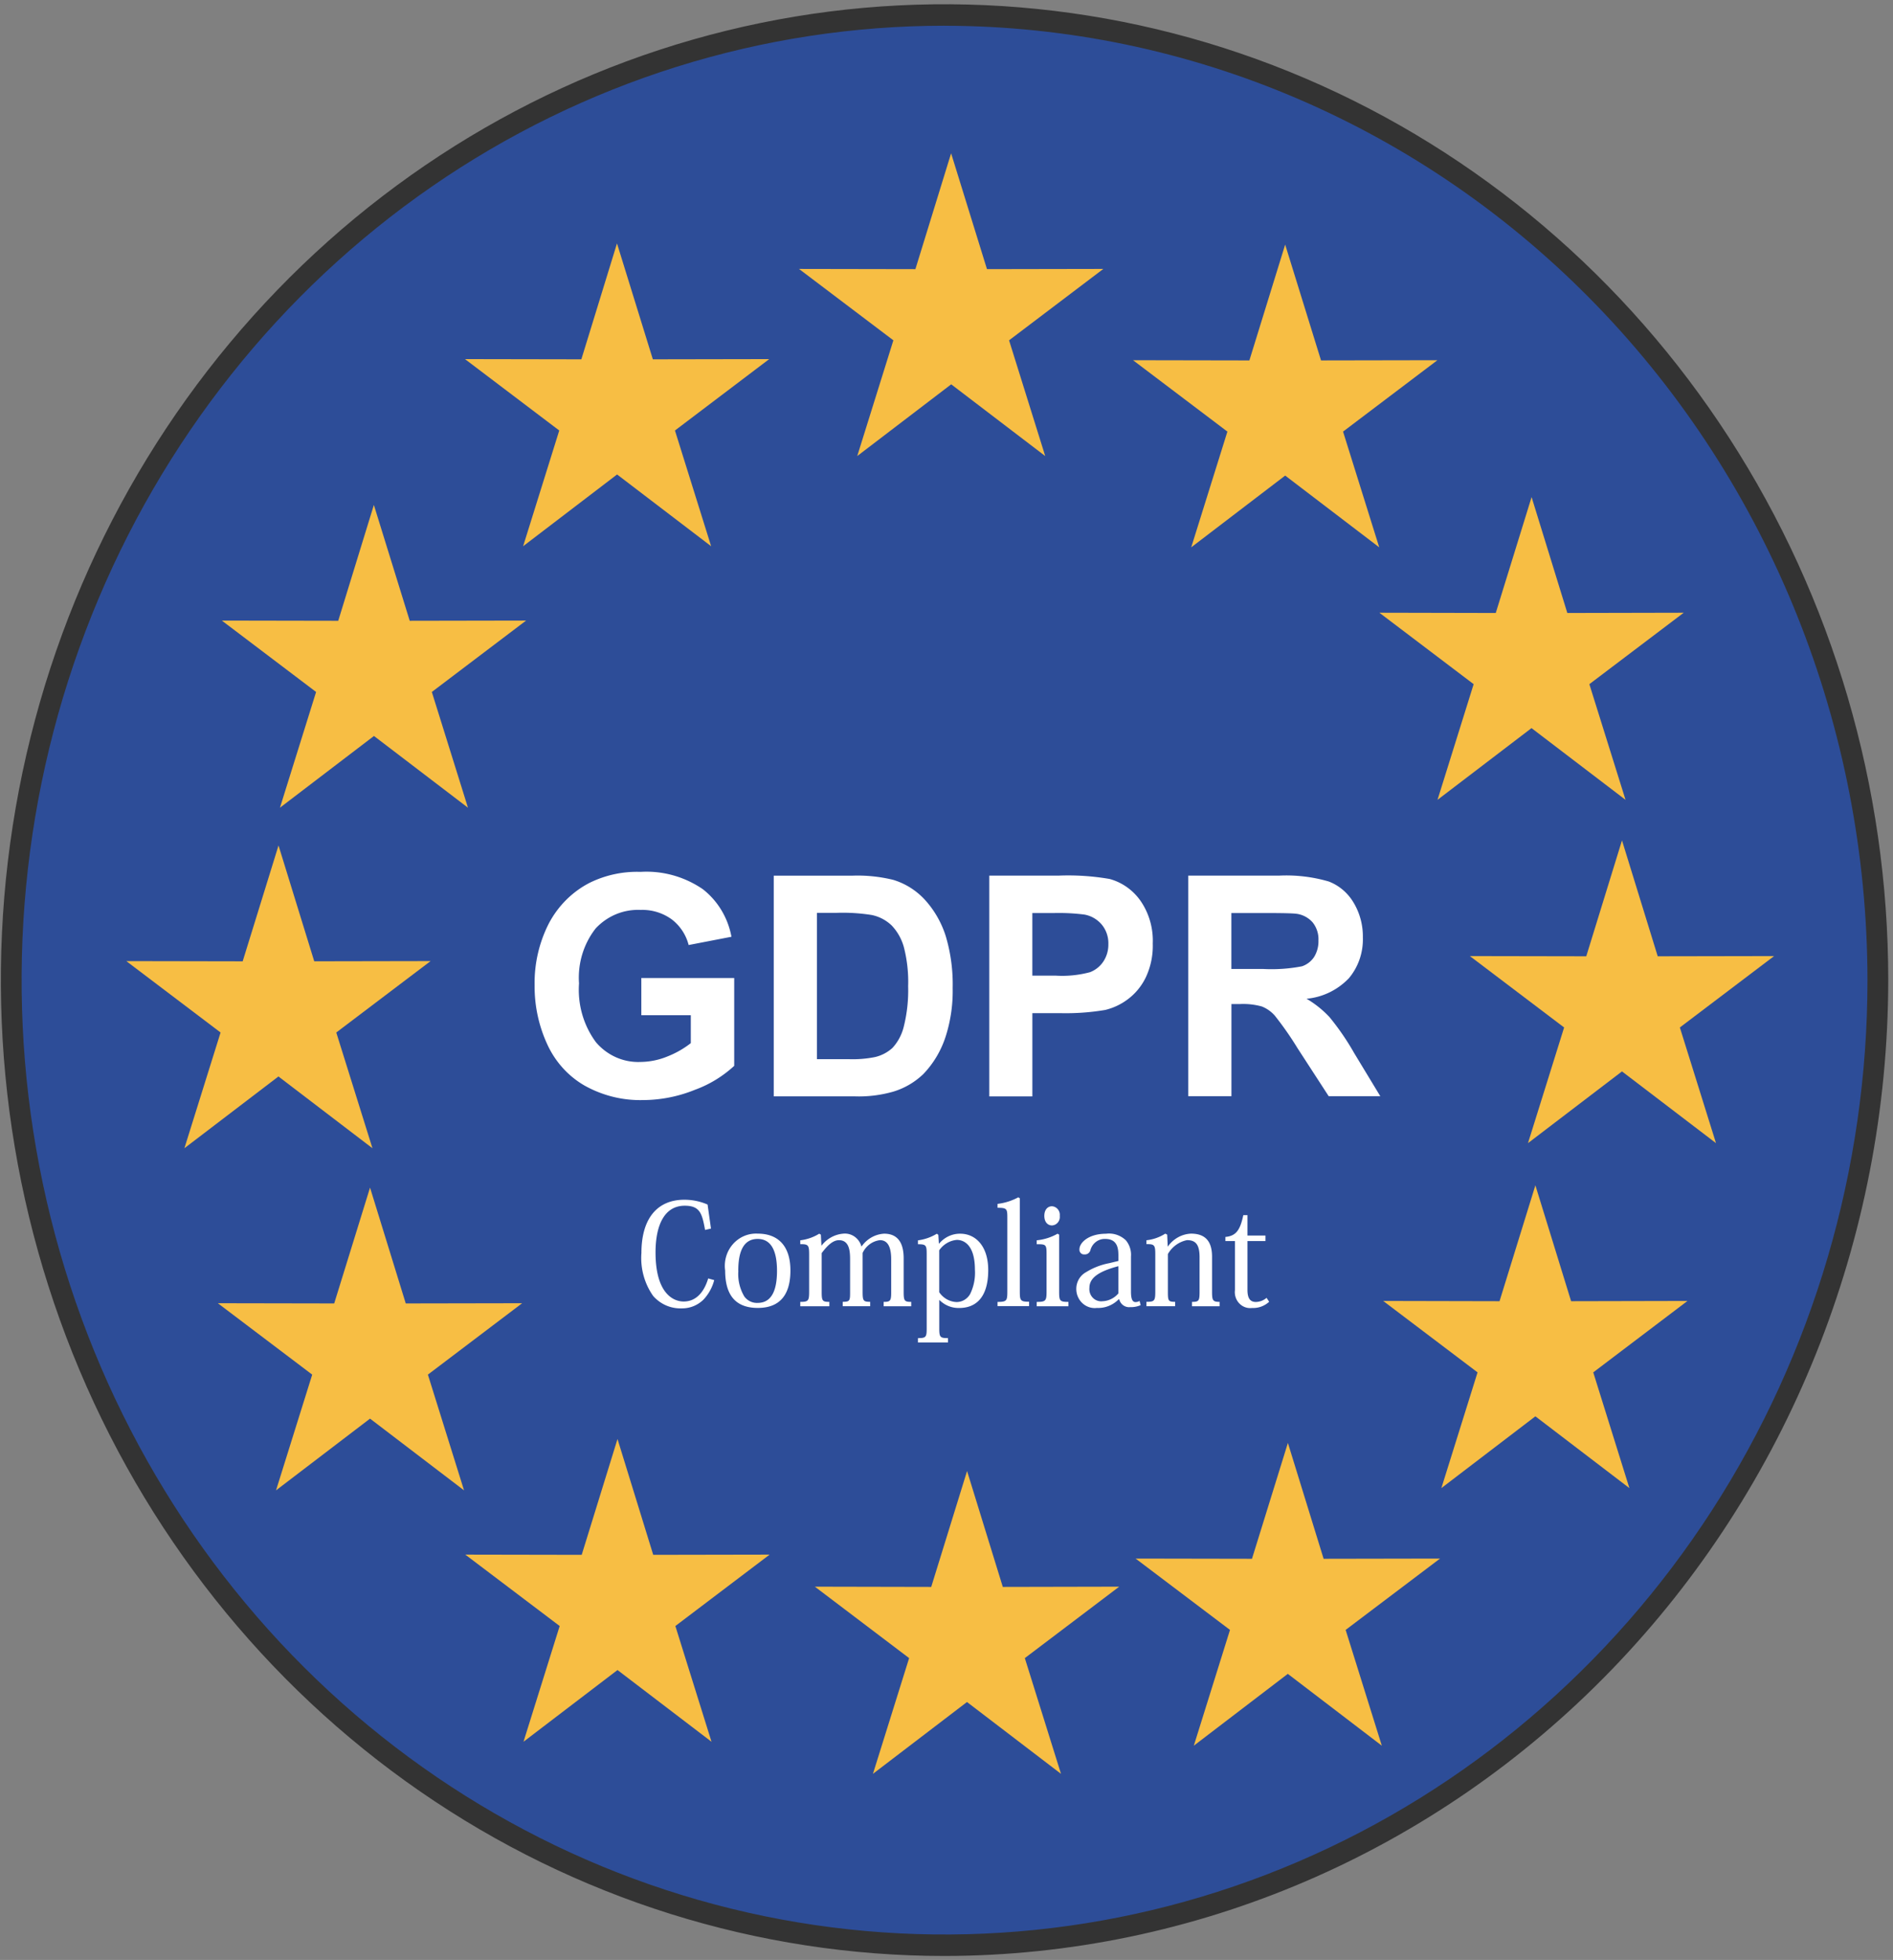 <svg xmlns="http://www.w3.org/2000/svg" xmlns:v="https://vecta.io/nano" width="230" height="238" fill="none"><rect width="100%" height="100%" fill="#808080" stroke="none"/><path fill-rule="evenodd" d="M114.761 1.829c22.426 0 44.349 6.873 62.995 19.75s33.181 31.179 41.763 52.592 10.827 44.976 6.452 67.708-15.174 43.612-31.032 60.001-36.062 27.55-58.057 32.072-44.794 2.201-65.513-6.669-38.428-23.89-50.887-43.161-19.109-41.928-19.109-65.105c.003-31.079 11.95-60.884 33.214-82.861S84.689 1.832 114.761 1.829z" fill="#2d4d98"></path><path d="M114.763 237.516c-22.677 0-44.845-6.95-63.701-19.971s-33.552-31.528-42.23-53.181-10.949-45.48-6.525-68.467 15.344-44.101 31.38-60.674S70.153 7.365 92.395 2.793 137.69.567 158.642 9.536s38.858 24.157 51.457 43.645 19.324 42.398 19.324 65.835c-.035 31.417-12.126 61.537-33.621 83.752s-50.64 34.712-81.039 34.748h0zm0-234.393c-22.178 0-43.859 6.797-62.299 19.532S19.65 53.489 11.162 74.665.454 119.144 4.781 141.625s15.007 43.131 30.689 59.339 35.664 27.246 57.416 31.718 44.299 2.176 64.789-6.595 38.004-23.626 50.326-42.685 18.898-41.465 18.898-64.386c-.034-30.726-11.86-60.182-32.882-81.908S144.493 3.162 114.763 3.127v-.005z" fill="#333"></path><path d="M77.921 123.28v-4.518h11.285v10.665c-1.391 1.28-3.011 2.267-4.767 2.906a16.94 16.94 0 0 1-6.318 1.251c-2.473.061-4.918-.546-7.095-1.761-1.992-1.147-3.583-2.913-4.55-5.048a16.72 16.72 0 0 1-1.52-7.133 15.87 15.87 0 0 1 1.697-7.445c1.12-2.155 2.858-3.898 4.976-4.991a13.06 13.06 0 0 1 6.208-1.334c2.665-.161 5.309.572 7.538 2.09 1.823 1.413 3.07 3.477 3.497 5.79l-5.201 1.003a5.7 5.7 0 0 0-2.064-3.122c-1.105-.792-2.429-1.192-3.772-1.14a6.93 6.93 0 0 0-2.964.514c-.942.387-1.792.977-2.496 1.731-1.473 1.877-2.197 4.266-2.023 6.676-.187 2.566.548 5.114 2.064 7.155.669.783 1.498 1.403 2.427 1.816s1.935.606 2.945.568a8.82 8.82 0 0 0 3.304-.666 11.34 11.34 0 0 0 2.841-1.618v-3.389h-6.004-.009zm16.094-16.948h9.572c1.659-.057 3.319.114 4.935.509 1.49.448 2.836 1.301 3.898 2.47 1.12 1.244 1.967 2.725 2.481 4.339.613 2.053.9 4.195.849 6.342.04 1.933-.23 3.859-.798 5.7-.545 1.787-1.497 3.412-2.775 4.74-1.045.998-2.302 1.728-3.669 2.133a15.15 15.15 0 0 1-4.637.567h-9.861v-26.8h.004zm5.24 4.538v17.747h3.898c1.062.037 2.124-.05 3.167-.259a4.74 4.74 0 0 0 2.115-1.109 5.85 5.85 0 0 0 1.375-2.59c.4-1.604.578-3.258.53-4.913.052-1.609-.126-3.216-.53-4.771-.277-.983-.787-1.879-1.483-2.607-.682-.645-1.523-1.081-2.431-1.261a22.22 22.22 0 0 0-4.295-.258h-2.335l-.011.021zm20.944 22.264v-26.805h8.397a29.45 29.45 0 0 1 6.226.406c1.501.409 2.821 1.338 3.738 2.633 1.051 1.515 1.579 3.351 1.5 5.214a8.96 8.96 0 0 1-.869 4.15c-.518 1.051-1.275 1.958-2.206 2.642-.813.603-1.734 1.033-2.709 1.266a28.76 28.76 0 0 1-5.434.388h-3.41v10.108h-5.231l-.002-.002zm5.23-22.264v7.603h2.862a13.02 13.02 0 0 0 4.144-.419 3.41 3.41 0 0 0 1.637-1.318c.399-.615.606-1.341.594-2.081.031-.886-.268-1.751-.834-2.417-.551-.631-1.294-1.049-2.106-1.185-1.249-.156-2.509-.215-3.767-.178l-2.53-.005zm18.947 22.264v-26.805h11.025c2.037-.1 4.076.14 6.038.711 1.257.48 2.321 1.383 3.02 2.565.761 1.266 1.153 2.732 1.129 4.223.061 1.824-.551 3.603-1.713 4.977-1.375 1.424-3.191 2.3-5.13 2.474 1.036.605 1.982 1.363 2.807 2.249a31.12 31.12 0 0 1 2.981 4.349l3.171 5.233h-6.269l-3.786-5.83c-.838-1.371-1.757-2.688-2.752-3.941a4.11 4.11 0 0 0-1.576-1.119c-.861-.239-1.753-.339-2.644-.298h-1.057v11.191h-5.247l.003.021zm5.235-15.471h3.873c1.576.083 3.157-.025 4.708-.325a2.87 2.87 0 0 0 1.47-1.13c.369-.601.553-1.302.53-2.013a3.28 3.28 0 0 0-.702-2.185 3.18 3.18 0 0 0-1.972-1.05c-.422-.057-1.692-.09-3.823-.09h-4.082v6.793h-.002z" fill="#fff"></path><path d="M117.499 178.626l4.341 14.075 14.142-.03-11.466 8.674 4.396 14.054-11.423-8.722-11.427 8.722 4.397-14.054-11.453-8.674 14.138.03 4.355-14.075zM45.425 61.314l4.357 14.068 14.137-.026-11.452 8.67 4.391 14.054-11.422-8.71-11.422 8.71 4.391-14.054-11.452-8.669 14.142.026 4.33-14.068zm29.54-31.756l4.357 14.075 14.137-.026-11.452 8.669 4.396 14.054-11.427-8.715-11.418 8.715 4.391-14.054-11.452-8.669 14.137.026 4.33-14.075zm40.595-10.945l4.357 14.068 14.138-.026-11.453 8.67 4.392 14.054-11.423-8.71-11.417 8.71 4.391-14.054-11.466-8.669 14.142.026 4.339-14.068zm40.588 11.085l4.357 14.068 14.142-.026-11.466 8.67 4.396 14.054-11.427-8.714-11.417 8.714 4.396-14.054-11.466-8.669 14.137.026 4.348-14.068zm29.941 30.665l4.341 14.073 14.142-.031-11.465 8.674 4.396 14.047-11.423-8.71-11.422 8.71 4.391-14.047-11.452-8.674 14.138.031 4.354-14.073zm10.983 41.686l4.341 14.073 14.142-.026-11.452 8.67 4.391 14.047-11.422-8.71-11.422 8.71 4.391-14.047-11.452-8.67 14.142.026 4.341-14.073zm-10.523 41.883l4.341 14.073 14.142-.031-11.452 8.674 4.391 14.054-11.422-8.717-11.422 8.717 4.396-14.054-11.466-8.674 14.137.031 4.355-14.073zm-30.07 31.284l4.341 14.069 14.142-.026-11.466 8.662 4.396 14.059-11.422-8.722-11.422 8.722 4.396-14.059-11.466-8.662 14.137.026 4.364-14.069zm-81.453-.479l4.341 14.068 14.142-.026-11.452 8.67 4.392 14.054-11.422-8.71-11.422 8.71 4.396-14.054-11.466-8.67 14.142.026 4.35-14.068zm-30.068-30.528l4.341 14.068 14.142-.026-11.452 8.67 4.392 14.054-11.422-8.71-11.422 8.71 4.396-14.054-11.466-8.67 14.138.026 4.355-14.068zm-11.119-41.546l4.341 14.068 14.138-.026-11.461 8.672 4.396 14.054-11.422-8.714-11.427 8.714 4.396-14.054-11.452-8.669 14.137.026 4.355-14.071z" fill-rule="evenodd" fill="#f7be44"></path><path d="M85.666 149.352c-.36-1.981-.61-2.941-2.47-2.941-2.47 0-3.548 2.37-3.548 5.669 0 5.022 2.19 5.963 3.417 5.963 1.529 0 2.49-1.166 2.981-2.802l.732.204a5.5 5.5 0 0 1-1.291 2.354c-.713.706-1.666 1.092-2.653 1.076-.65.026-1.297-.095-1.897-.354s-1.137-.652-1.575-1.149c-1.064-1.506-1.57-3.355-1.429-5.214 0-4.301 2.013-6.472 5.21-6.472a7.02 7.02 0 0 1 2.828.583l.413 2.919-.718.164zm2.439 4.927c-.082-.575-.038-1.161.127-1.717s.448-1.066.827-1.494.847-.765 1.368-.984a3.68 3.68 0 0 1 1.644-.282c2.41 0 3.965 1.434 3.965 4.477 0 2.685-1.062 4.544-3.965 4.544s-3.965-1.806-3.965-4.544zm1.605.038a5.31 5.31 0 0 0 .731 3.126c.19.254.437.456.719.59s.592.195.902.178c1.997 0 2.344-2.15 2.344-3.894 0-2.391-.688-3.872-2.344-3.872-1.874-.003-2.362 1.801-2.362 3.87l.009.002zm14.993-2.986c.316-.446.724-.814 1.194-1.078a3.52 3.52 0 0 1 1.526-.446c1.245 0 2.373.635 2.373 2.988v4.098c0 1.071.101 1.197.918 1.197v.531h-3.351v-.531c.794 0 .917-.121.917-1.114v-4.05c0-1.209-.268-2.332-1.362-2.332-.449.053-.879.223-1.247.494a2.74 2.74 0 0 0-.862 1.056v4.74c0 1.092.1 1.196.917 1.196v.531h-3.335v-.531c.844 0 .895-.12.895-1.113v-3.987c0-.903-.03-2.384-1.346-2.384-.688 0-1.342.547-2.105 1.571v4.707c0 1.093.083 1.214.931 1.214v.53h-3.534v-.53c.991 0 1.078-.121 1.078-1.283v-4.477c0-1.13-.101-1.26-1.078-1.244v-.474a5.61 5.61 0 0 0 2.307-.803l.197.121.067 1.329h.016a3.78 3.78 0 0 1 1.159-1.003c.449-.249.942-.402 1.449-.447.485-.056.974.066 1.381.344a2.15 2.15 0 0 1 .846 1.18h.055-.005zm9.418 6.555v3.394c0 1.093.087 1.209 1.061 1.209v.531h-3.65v-.531c.995 0 1.061-.131 1.061-1.226v-8.93c0-1.109-.05-1.244-1.061-1.244v-.474a5.82 5.82 0 0 0 2.293-.803l.183.137.067 1.057h.036a3.35 3.35 0 0 1 1.151-.891c.441-.206.922-.311 1.406-.306 1.856 0 3.401 1.486 3.401 4.423 0 3.351-1.529 4.597-3.518 4.597a3.24 3.24 0 0 1-1.286-.227c-.41-.163-.785-.408-1.103-.721h-.037l-.004.005zm0-.962a2.71 2.71 0 0 0 .92.849c.366.206.773.321 1.189.336.332-.002.658-.092.946-.264a1.94 1.94 0 0 0 .696-.712c.448-.914.648-1.936.58-2.958 0-3.053-1.375-3.614-2.196-3.614-.424.038-.834.17-1.204.388s-.688.515-.936.872v5.108l.005-.005zm7.08 1.168c1.128 0 1.19-.151 1.19-1.282v-8.963c0-1.062-.066-1.185-1.19-1.185v-.474a7.02 7.02 0 0 0 2.523-.799l.183.116v11.3c0 1.114.067 1.266 1.128 1.266v.531h-3.834v-.51zm7.484-8.164v6.897c0 1.13.067 1.266 1.129 1.266v.53h-3.853v-.53c1.112 0 1.195-.138 1.195-1.283v-4.524c0-1.161-.067-1.197-1.195-1.197v-.476a6.38 6.38 0 0 0 2.541-.804l.183.121zm.076-2.284a1.05 1.05 0 0 1-.032.421 1.04 1.04 0 0 1-.194.373.99.99 0 0 1-.322.262.97.97 0 0 1-.397.105c-.529 0-.931-.427-.931-1.161s.397-1.166.931-1.166a.98.98 0 0 1 .396.109c.123.064.233.153.321.262a1.04 1.04 0 0 1 .194.373c.039.137.051.28.034.422h0zm7.119 4.675c0-.989-.3-1.875-1.591-1.875-.406-.016-.805.111-1.132.358s-.565.603-.673 1.007a.71.71 0 0 1-.275.395.67.67 0 0 1-.456.119c-.081.008-.162-.002-.238-.03a.57.57 0 0 1-.202-.131c-.057-.059-.101-.13-.129-.208a.58.58 0 0 1-.032-.244c0-.835 1.146-1.896 3.222-1.896.433-.057.873-.016 1.289.121s.798.364 1.121.668c.227.27.4.585.509.925s.149.699.121 1.056v4.283c0 .872.184 1.244.544 1.244.175.003.347-.045.498-.137l.132.514a2.97 2.97 0 0 1-1.274.237c-.297.032-.596-.048-.84-.224s-.42-.439-.493-.738h-.05a3.53 3.53 0 0 1-1.219.818 3.42 3.42 0 0 1-1.434.243 2.16 2.16 0 0 1-.918-.084 2.22 2.22 0 0 1-.808-.458c-.236-.209-.427-.467-.561-.756s-.209-.604-.22-.925c-.017-.431.085-.859.294-1.234s.515-.68.885-.882c.865-.535 1.815-.905 2.807-1.093l1.128-.272v-.804l-.005.003zm0 1.434c-2.456.651-3.517 1.45-3.517 2.633-.022.22.004.443.076.652a1.49 1.49 0 0 0 .342.554 1.42 1.42 0 0 0 .541.346c.203.072.419.097.632.071.367-.014.726-.106 1.058-.269a2.7 2.7 0 0 0 .868-.679v-3.308zm6.006-2.376c.324-.466.747-.85 1.235-1.123a3.58 3.58 0 0 1 1.586-.453c1.963 0 2.557 1.197 2.557 2.802v4.24c0 1.071.087 1.244.917 1.244v.531h-3.35v-.531c.844 0 .917-.121.917-1.282v-4.134c0-1.524-.459-2.081-1.525-2.081-.481.096-.937.295-1.337.586a3.52 3.52 0 0 0-.986 1.102v4.538c0 1.145.03 1.266.878 1.266v.531h-3.488v-.531c.991 0 1.078-.121 1.078-1.282v-4.477c0-1.131-.101-1.261-1.078-1.244v-.474c.814-.085 1.598-.36 2.293-.804l.23.121.066 1.451h.03l-.023.004zm7.001-.674v-.501c1.296-.116 1.793-.834 2.176-2.647h.503v2.479h2.19v.669h-2.19v5.925c0 1.023.325 1.471 1.027 1.471.473-.013.929-.189 1.296-.5l.314.474c-.567.52-1.307.791-2.064.756a1.83 1.83 0 0 1-.84-.087 1.86 1.86 0 0 1-.717-.461 1.93 1.93 0 0 1-.448-.739c-.093-.278-.123-.575-.089-.867v-5.972h-1.158z" fill="#fff"></path></svg>